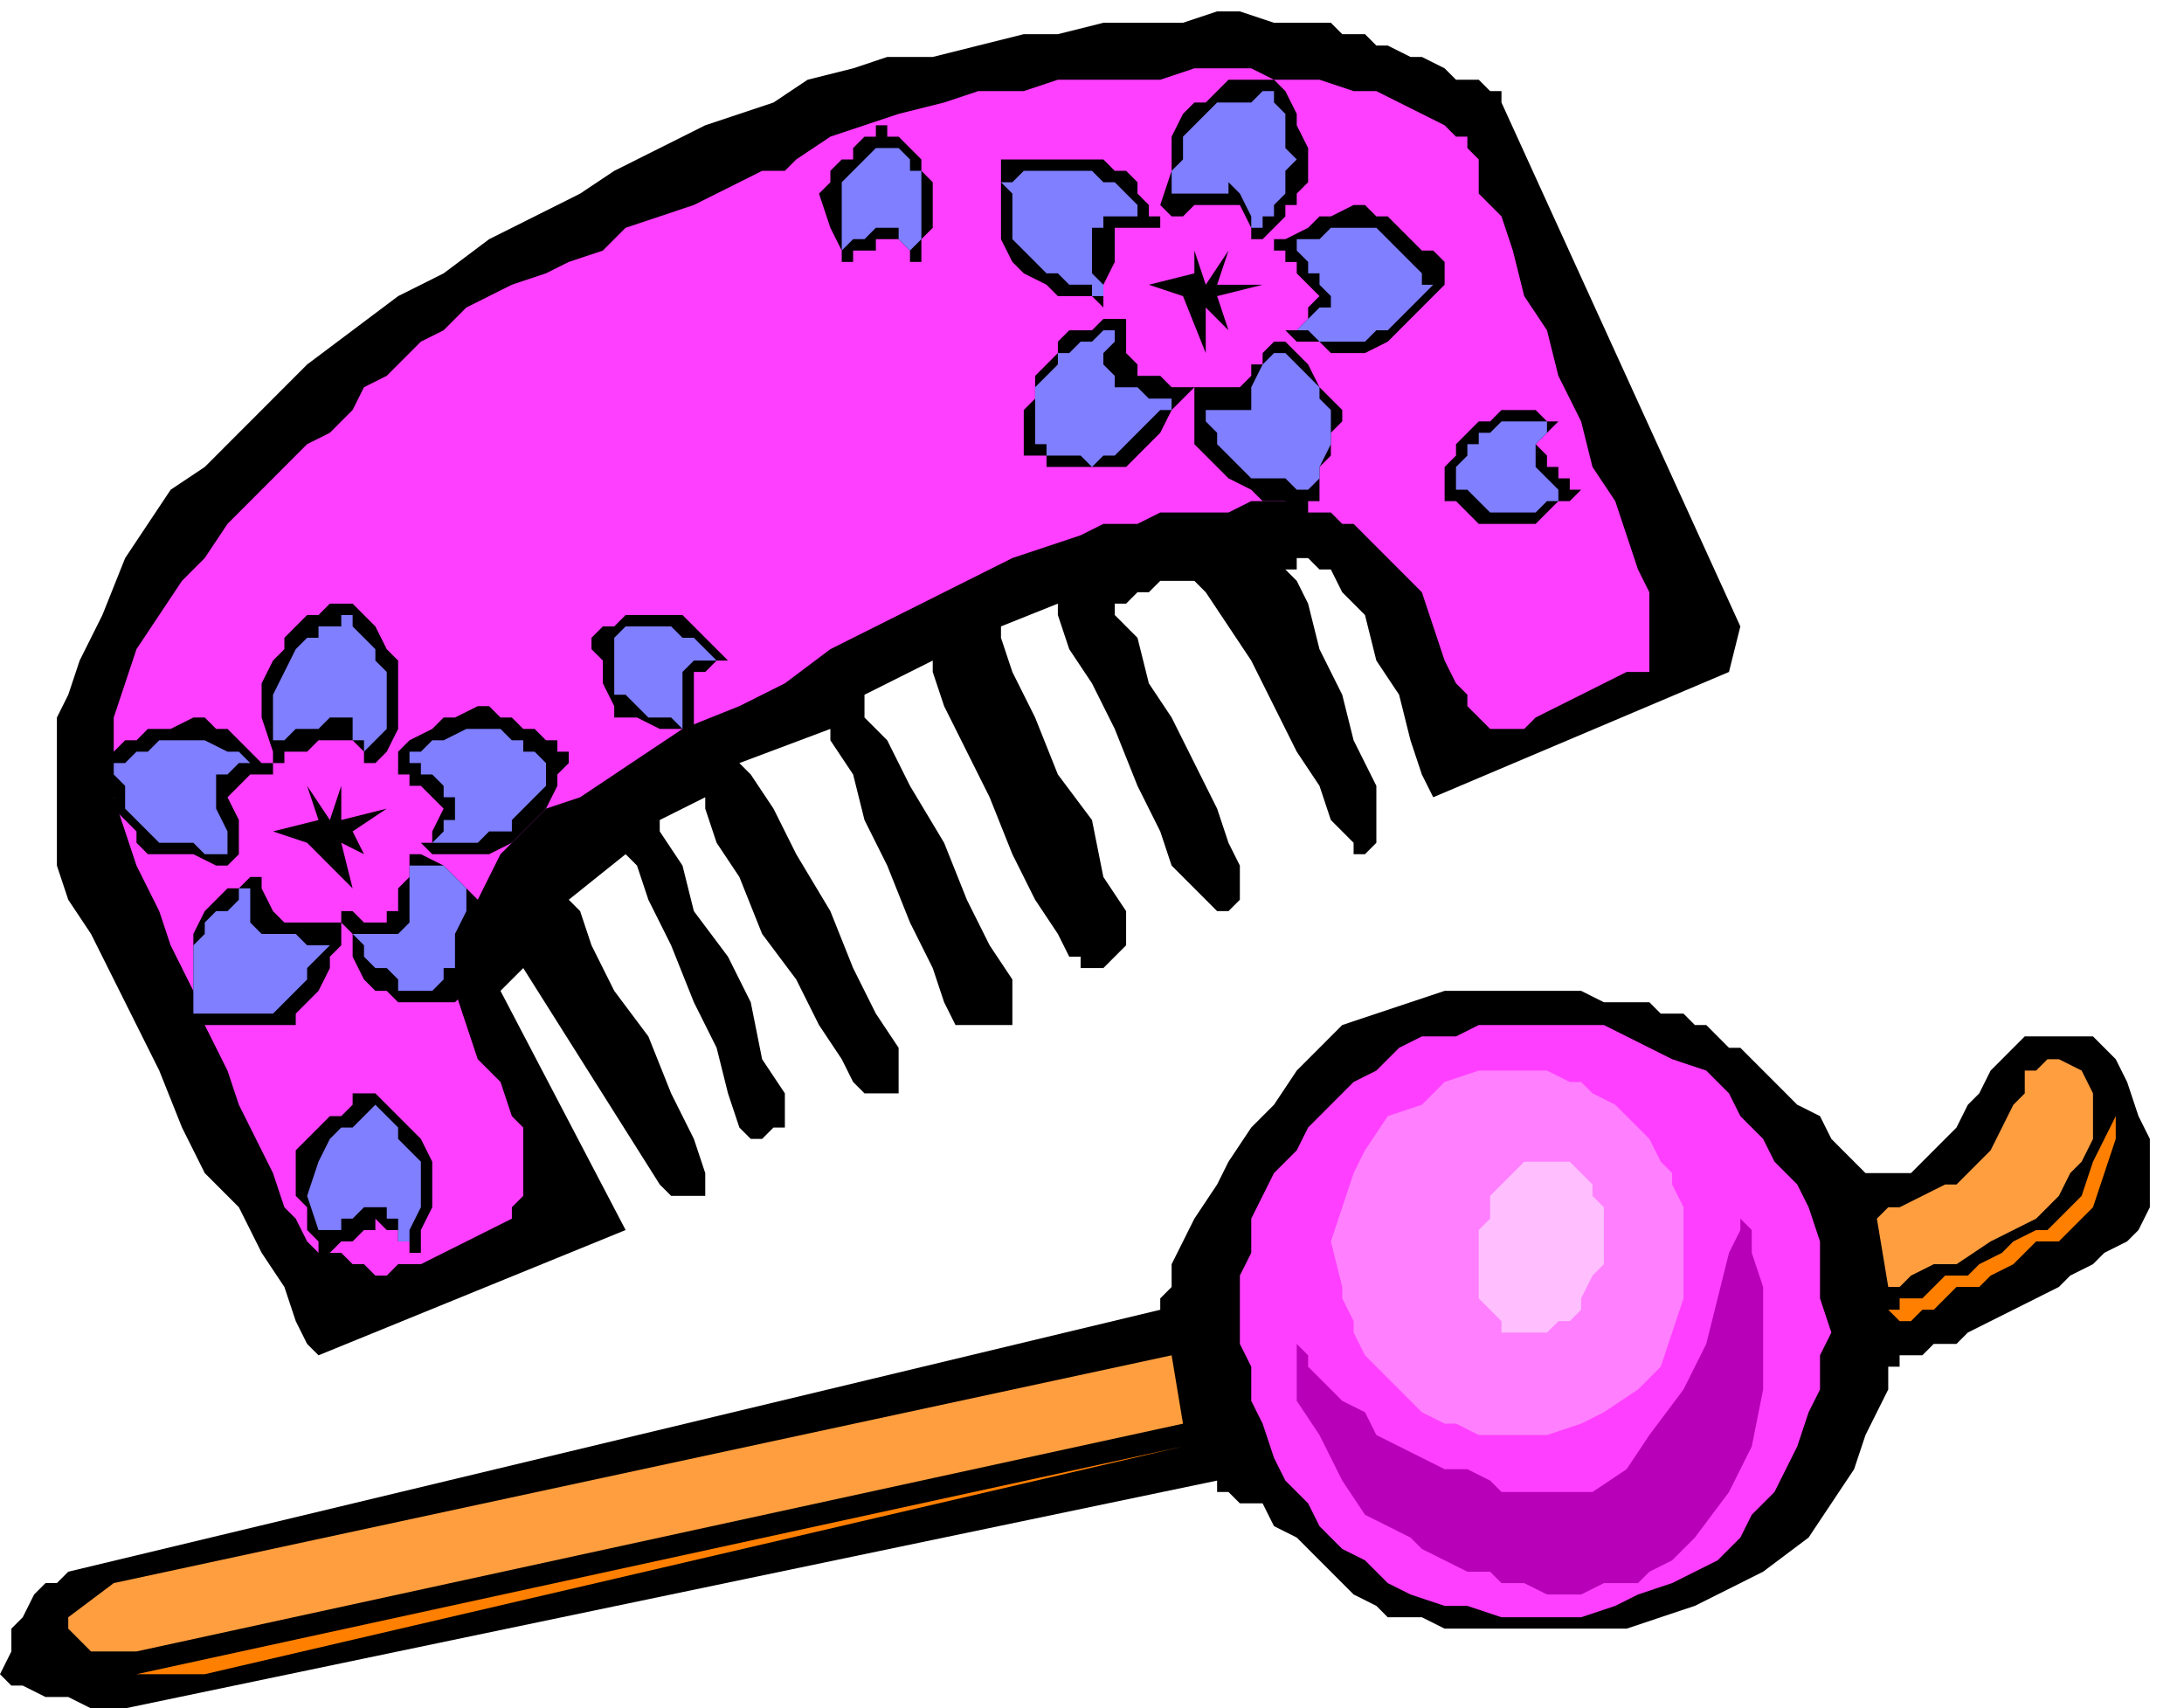 <svg xmlns="http://www.w3.org/2000/svg" width="1.997in" height="1.562in" fill-rule="evenodd" stroke-linecap="round" preserveAspectRatio="none" viewBox="0 0 192 150"><style>.pen1{stroke:none}.brush2{fill:#000}.brush3{fill:#ff3fff}.brush4{fill:#7f7fff}</style><path d="m28 119 27-11-11-21 2-2 12 19 1 1h3v-2l-1-3-2-4-2-5-3-4-2-4-1-3-1-1 5-4 1 1 1 3 2 4 2 5 2 4 1 4 1 3v1-1l1 1h1l1-1h1v-3l-2-3-1-5-2-4-3-4-1-4-2-3v-1l4-2v1l1 3 2 3 2 5 3 4 2 4 2 3 1 2 1 1h3v-4l-2-3-2-4-2-5-3-5-2-4-2-3-1-1 8-3v1l2 3 1 4 2 4 2 5 2 4 1 3 1 2h5v-4l-2-3-2-4-2-5-3-5-2-4-2-2v-2l6-3v1l1 3 2 4 2 4 2 5 2 4 2 3 1 2h1v1h2l1-1 1-1v-3l-2-3-1-5-3-4-2-5-2-4-1-3v-1l5-2v1l1 3 2 3 2 4 2 5 2 4 1 3 2 2 1 1 1 1h1l1-1v-3l-1-2-1-3-2-4-2-4-2-3-1-4-2-2v-1h1l1-1h1l1-1h3l1 1 2 3 2 3 2 4 2 4 2 3 1 3 1 1 1 1v1h1l1-1v-5l-2-4-1-4-2-4-1-4-1-2-1-1h1v-1h1l1 1h1l1 2 2 2 1 4 2 3 1 4 1 3 1 2 26-11 1-4-21-46V8h-1l-1-1h-2l-1-1-2-1h-1l-2-1h-1l-1-1h-2l-1-1h-5l-3-1h-2l-3 1h-7l-4 1h-3l-4 1-4 1h-4l-3 1-4 1-3 2-3 1-3 1-4 2-4 2-3 2-4 2-4 2-4 3-4 2-4 3-4 3-3 3-3 3-3 3-3 2-2 3-2 3-2 5-2 4-1 3-1 2v13l1 3 2 3 2 4 2 4 2 4 2 5 2 4 3 3 2 4 2 3 1 3 1 2 1 1z" class="pen1 brush2"/><path d="m27 109 1 1h2l1 1h1l1 1h1l1-1h2l2-1 2-1 2-1 2-1v-1l1-1v-6l-1-1-1-3-2-2-1-3-1-3-1-2v-2l1-1 1-2 1-1 1-2 1-2 1-1 1-1 1-1 1-1 3-1 3-2 3-2 3-2 5-2 4-2 4-3 4-2 4-2 4-2 4-2 3-1 3-1 2-1h3l2-1h6l2-1h4l1 1h2l1 1h1l2 2 2 2 2 2 1 3 1 3 1 2 1 1v1l1 1 1 1h3l1-1 2-1 2-1 2-1 2-1h2v-7l-1-2-1-3-1-3-2-3-1-4-2-4-1-4-2-3-1-4-1-3-2-2v-3l-1-1v-1h-1l-1-1-2-1-2-1-2-1h-2l-3-1h-4l-2-1h-5l-3 1h-9l-3 1h-4l-3 1-4 1-3 1-3 1-3 2-1 1h-2l-2 1-2 1-2 1-3 1-3 1-2 2-3 1-2 1-3 1-2 1-2 1-2 2-2 1-1 1-1 1-1 1-2 1-1 2-2 2-2 1-3 3-2 2-2 2-2 3-2 2-2 3-2 3-1 3-1 3v7l1 3 1 3 2 4 1 3 2 4 1 3 2 4 1 3 2 4 1 2 1 3 1 1 1 2z" class="pen1 brush3"/><path d="M24 67v-1l-1-3v-3l1-2 1-1v-1l1-1 1-1h1l1-1h2l1 1 1 1 1 2 1 1v6l-1 2-1 1v1-1h-1v-1l-1-1h-3l-1 1h-2v1h-1zm10 0h1v-1l1-1 2-1 1-1h1l2-1h1l1 1h1l1 1h1l1 1h1v1h1v1l-1 1v1l-1 2-1 1-1 1-1 1-2 1h-5l-1-1h1v-1l1-2-1-1-1-1h-1v-1h-1v-1h-1zm2 8h1l2 1 1 1 1 1 1 1 1 1v4l-1 1v1l-1 1-1 1h-5l-1-1h-1l-1-1-1-2v-2l-1-1v-1h1l1 1h2v-1h1v-2l1-1v-2zm-6 6v2l-1 1v1l-1 2-1 1-1 1v1h-9v-8l1-2 1-1 1-1h1l1-1h1v-1 2l1 2 1 1h5zm-9-6-1 1h-1l-2-1h-4l-1-1v-1l-1-1-1-1v-1l-1-1v-3h1l1-1h1l1-1h2l2-1h1l1 1h1l1 1 1 1 1 1h1v1h-2l-1 1-1 1 1 2v3zm6-6 1 3-4 1 3 1-1 2 1-2 4 4-1-4 2 1-1-2 3-2-4 1v-3l-1 3-2-3z" class="pen1 brush2"/><path d="M10 67h1l1-1h1l1-1h4l2 1h1l1 1h-1l-1 1h-1v3l1 2v2h-2l-1-1h-3l-1-1-1-1-1-1v-2l-1-1v-1zm21-13v1l1 1 1 1v1l1 1v5l-1 1-1 1v-1h-1v-2h-2l-1 1h-2l-1 1h-1v-4l1-2 1-2 1-1h1v-1h2v-1h1zm17 13v2l-1 1-1 1-1 1v1h-2l-1 1h-4l1-1v-1h1v-2h-1v-1l-1-1h-1v-1h-1v-1h1l1-1h1l2-1h3l1 1h1v1h1l1 1zm-8 17v1h-1v1l-1 1h-3v-1l-1-1h-1l-1-1v-1l-1-1h4l1-1v-5h3l1 1 1 1v2l-1 2v2zm-23 5v-6l1-1v-1l1-1h1l1-1v-1h1v3l1 1h3l1 1h2l-1 1-1 1v1l-1 1-1 1-1 1h-7z" class="pen1 brush4"/><path d="m103 19-1-1 1-3v-3l1-2 1-1h1l1-1 1-1h4l1 1 1 2v1l1 2v3l-1 1v1h-1v1l-1 1-1 1h-1v1-2l-1-2h-4l-1 1h-1zm9 2h1l2-1 1-1h1l2-1h1l1 1h1l1 1 1 1 1 1h1l1 1v2l-1 1-1 1-1 1-1 1-1 1-2 1h-3l-1-1h-2l-1-1h1l1-1v-1l1-1-1-1-1-1v-1h-1v-1h-1v-1zm0 8v1h1l1 1 1 1 1 2 1 1 1 1v1l-1 1v2l-1 1v3h-1v1h-1l-1-1h-2l-1-1-2-1-1-1-1-1-1-1v-6 1h4l1-1v-1h1v-1l1-1v-1zm-7 5-1 1-1 1-1 2-1 1-1 1-1 1h-7v-1h-2v-4l1-1v-2l1-1 1-1v-1l1-1h2l1-1h2v3l1 1v1h2l1 1h2zm-8-7-1-1h-3l-1-1-2-1-1-1-1-2v-7h9l1 1h1l1 1v1l1 1v1h1v1h-4v3l-1 2v2zm8-5v2l-4 1 3 1-2 3 2-3 2 5v-4l2 2-1-3 4-1h-4l1-3-2 3-1-3z" class="pen1 brush2"/><path d="M88 16h1l1-1h6l1 1h1l1 1 1 1v1h-3v1h-1v4l1 1v1h-1v-1h-2l-1-1h-1l-1-1-1-1-1-1v-4l-1-1zm24-8v1l1 1v3l1 1-1 1v2l-1 1v1h-1v1h-1v-1l-1-2-1-1v1h-5v-2l1-1v-2l1-1 1-1 1-1h3l1-1h1zm14 17-1 1-1 1-1 1-1 1h-1l-1 1h-4l-1-1h-1l1-1 1-1h1v-1l-1-1v-1h-1v-1l-1-1v-1h2l1-1h4l1 1 1 1 1 1 1 1v1h1zm-11 18h-1l-1-1h-3l-1-1-1-1-1-1v-1l-1-1v-1h-1 5v-2l1-2 1-1v-1 1h1l1 1 1 1 1 1v1l1 1v3l-1 2v1l-1 1zm-24-4v-5l1-1 1-1v-1h1l1-1h1l1-1h1v1l-1 1v1l1 1v1h2l1 1h2v1h-1l-1 1-1 1-1 1-1 1h-1l-1 1-1-1h-3v-1h-1z" class="pen1 brush4"/><path d="M61 64h-3l-2-1h-2v-1l-1-2v-2l-1-1v-1l1-1h1l1-1h5l1 1 1 1 1 1 1 1h-1l-1 1h-1v5z" class="pen1 brush2"/><path d="m54 56 1-1h4l1 1h1l1 1 1 1h-2l-1 1v5l-1-1h-2l-1-1-1-1h-1v-5z" class="pen1 brush4"/><path d="M28 110v-1l-1-1v-2l-1-1v-4l1-1 1-1 1-1h1l1-1v-1h2l1 1 1 1 1 1 1 1 1 2v4l-1 2v2h-1v-1h-1v-1h-1l-1-1v1h-1l-1 1h-1l-1 1h-1z" class="pen1 brush2"/><path d="m33 97 1 1 1 1v1l1 1 1 1v4l-1 2v1h-1v-2h-1v-1h-2l-1 1h-1v1h-2v1-1l-1-3 1-3 1-2 1-1h1l1-1 1-1z" class="pen1 brush4"/><path d="M74 23v-1l-1-2-1-3 1-1v-1l1-1h1v-1l1-1h1v-1h1v1h1l1 1 1 1v1l1 1v4l-1 1v2h-1v-1l-1-1h-2v1h-2v1h-1z" class="pen1 brush2"/><path d="M78 12v1h1l1 1v1h1v6l-1 1-1-1v-1h-2l-1 1h-1l-1 1v-6l1-1 1-1 1-1h1v-1z" class="pen1 brush4"/><path d="m139 43-1 1h-1l-1 1-1 1h-5l-1-1-1-1h-1v-3l1-1v-1l1-1 1-1h1l1-1h3l1 1h1l-1 1-1 1 1 1v1h1v1h1v1h1z" class="pen1 brush2"/><path d="M127 42h1v-1l1-1v-1h1v-1h1l1-1h4v1l-1 1v1h-1 1v1l1 1 1 1v1h1-2l-1 1h-4l-1-1-1-1h-1v-1h-1z" class="pen1 brush4"/><path d="m6 138 96-23v-1l1-1v-2l1-2 1-2 2-3 1-2 2-3 2-2 2-3 2-2 2-2 3-1 3-1 3-1h12l2 1h4l1 1h2l1 1h1l1 1 1 1h1l1 1 2 2 2 2 2 1 1 2 1 1 1 1 1 1h4l1-1 1-1 2-2 1-2 1-1 1-2 2-2 1-1h6l1 1 1 1 1 2 1 3 1 2v6l-1 2-1 1-2 1-1 1-2 1-1 1-2 1-2 1-2 1-2 1-1 1h-2l-1 1h-2v1h-1v2l-1 2-1 2-1 3-2 3-2 3-4 3-2 1-2 1-2 1-3 1-3 1h-16l-2-1h-3l-1-1-2-1-1-1-2-2-2-2-2-1-1-2h-2l-1-1h-1v-1l-96 20H8l-2-1H4l-2-1H1l-1-1 1-2v-2l1-1 1-2 1-1h1l1-1z" class="pen1 brush2"/><path d="m6 142 4-3 93-20 1 6-92 20H8l-1-1-1-1v-1zm175-49h-1l-1 1h-1v2l-1 1-1 2-1 2-1 1-1 1-1 1h-1l-2 1-2 1h-1l-1 1 1 6h1l1-1 2-1h2l3-2 2-1 2-1 1-1 1-1 1-2 1-1 1-2v-4l-1-2-2-1z" class="pen1" style="fill:#ff9e3f"/><path d="m139 142 3-1 2-1 3-1 2-1 2-1 2-2 1-2 2-2 1-2 1-2 1-3 1-2v-3l1-2-1-3v-5l-1-3-1-2-2-2-1-2-2-2-1-2-2-2-3-1-2-1-2-1-2-1h-11l-2 1h-3l-2 1-2 2-2 1-2 2-2 2-1 2-2 2-1 2-1 2v3l-1 2v6l1 2v3l1 2 1 3 1 2 2 2 1 2 2 2 2 1 2 2 2 1 3 1h2l3 1h7z" class="pen1 brush3"/><path d="m136 126 3-1 2-1 3-2 2-2 1-3 1-3v-8l-1-2v-1l-1-1-1-2-1-1-1-1-1-1-2-1-1-1h-1l-2-1h-6l-3 1-2 2-3 1-2 3-1 2-1 3-1 3 1 4v1l1 2v1l1 2 1 1 1 1 1 1 1 1 1 1 2 1h1l2 1h6z" class="pen1" style="fill:#ff7fff"/><path d="M153 107v1l-1 2-1 4-1 4-2 4-3 4-2 3-3 2h-8l-1-1-2-1h-2l-2-1-2-1-2-1-1-2-2-1-1-1-1-1-1-1v-1l-1-1v5l2 3 2 4 2 3 4 2 1 1 2 1 2 1h2l1 1h2l2 1h3l2-1h3l1-1 2-1 1-1 1-1 3-4 2-4 1-5v-9l-1-3v-2l-1-1z" class="pen1" style="fill:#b700b7"/><path d="M133 117h3l1-1h1l1-1v-1l1-2 1-1v-5l-1-1v-1l-1-1-1-1h-4l-1 1-1 1-1 1v2l-1 1v6l1 1 1 1v1h1z" class="pen1" style="fill:#ffbfff"/><path d="m12 147 92-20-86 20h-6zm154-32h1v-1h2l1-1 1-1h2l1-1 2-1 1-1 2-1h1l1-1 1-1 1-1 1-3 1-2 1-2v2l-1 3-1 3-1 1-1 1-1 1h-2l-1 1-1 1-2 1-1 1h-2l-1 1-1 1h-1l-1 1h-1l-1-1z" class="pen1" style="fill:#ff7f00"/></svg>
